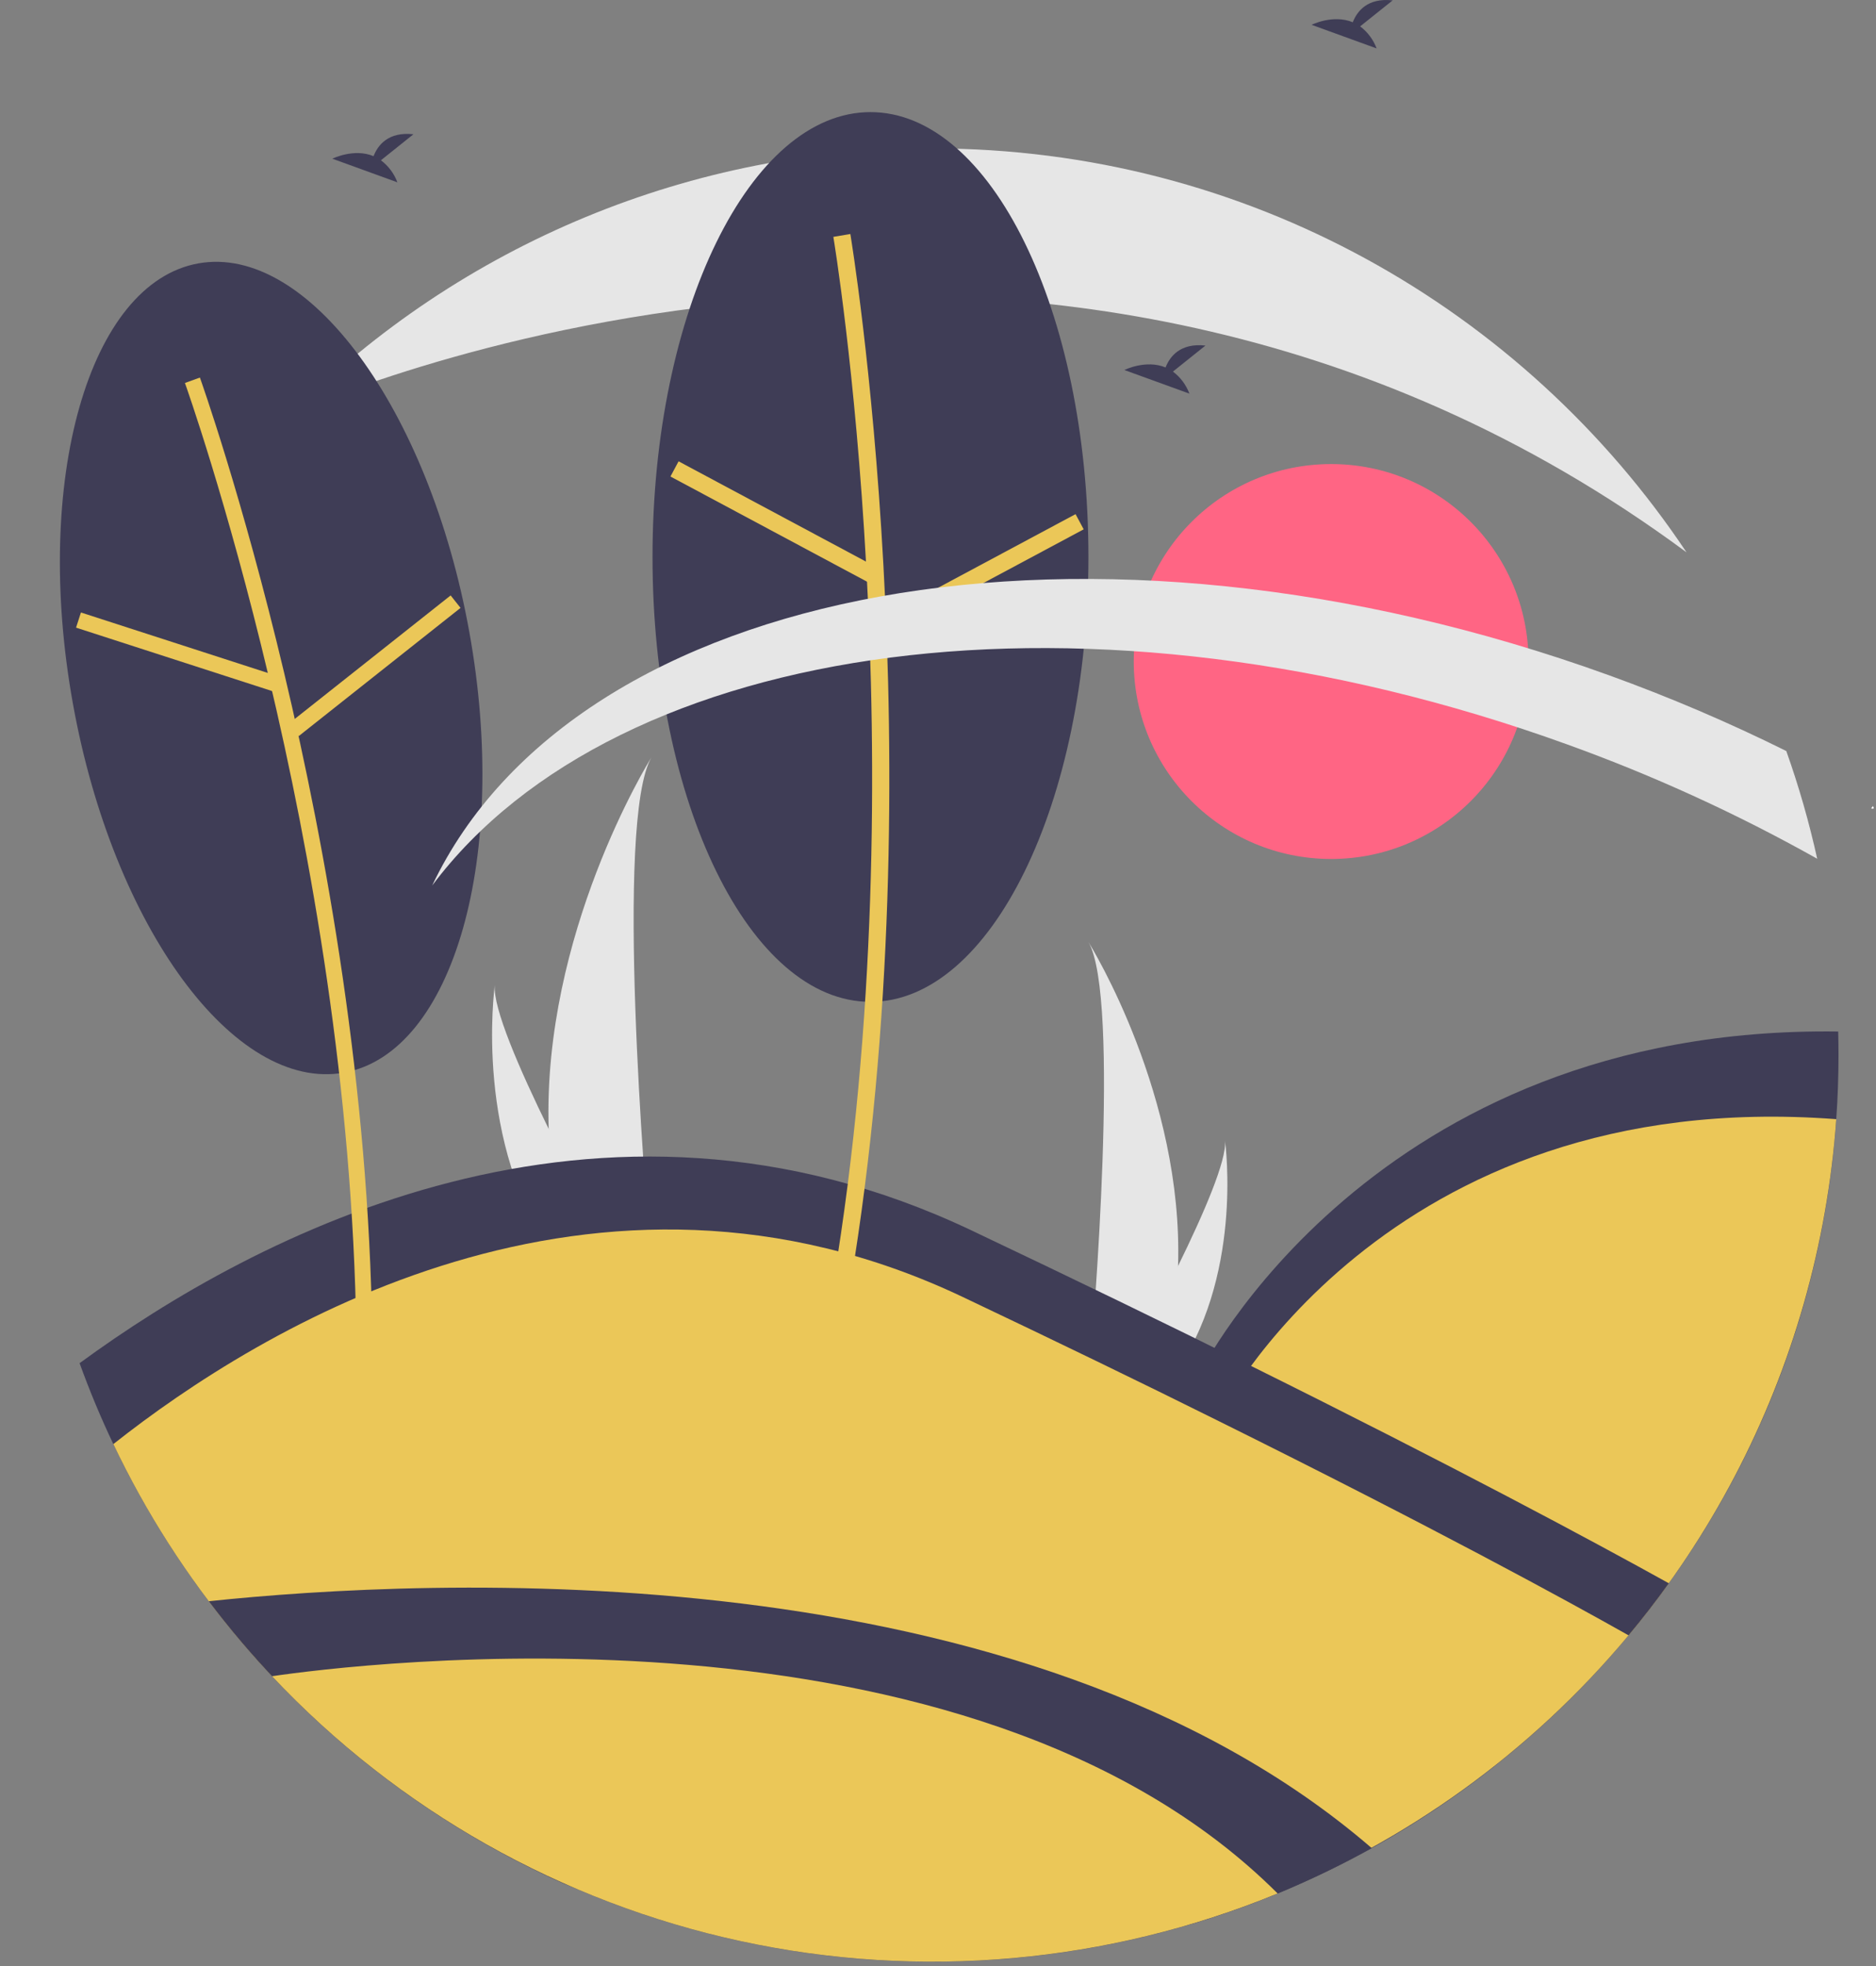 <svg width="315" height="330" viewBox="0 0 315 330" fill="none" xmlns="http://www.w3.org/2000/svg">
<rect x="0" y="0" width="315" height="330" fill="#808080" stroke="none"/>
<path d="M223.511 144.18C241.816 144.18 256.654 129.341 256.654 111.037C256.654 92.732 241.816 77.893 223.511 77.893C205.207 77.893 190.368 92.732 190.368 111.037C190.368 129.341 205.207 144.18 223.511 144.18Z" fill="#FF6584"/>
<path d="M314.425 135.748C314.498 135.735 314.553 135.683 314.638 135.696C314.601 135.553 314.552 135.413 314.493 135.277C314.387 135.421 314.28 135.567 314.186 135.696L314.425 135.748Z" fill="white"/>
<path d="M92.129 189.48C92.323 196.711 93.534 203.878 95.727 210.771C95.777 210.931 95.83 211.089 95.882 211.249H109.309C109.295 211.105 109.281 210.945 109.266 210.771C108.371 200.479 103.209 137.836 109.381 127.123C108.841 127.992 91.088 156.776 92.129 189.48Z" fill="#E6E6E6"/>
<path d="M93.136 210.771C93.248 210.931 93.365 211.091 93.484 211.248H103.557C103.481 211.112 103.393 210.952 103.29 210.771C101.626 207.768 96.701 198.788 92.128 189.479C87.215 179.476 82.707 169.093 83.087 165.335C82.97 166.182 79.57 192.02 93.136 210.771Z" fill="#E6E6E6"/>
<path d="M197.807 212.493C197.638 218.797 196.582 225.046 194.67 231.056C194.627 231.195 194.581 231.333 194.535 231.472H182.829C182.842 231.347 182.854 231.208 182.867 231.056C183.647 222.083 188.147 167.47 182.767 158.13C183.237 158.888 198.715 183.982 197.807 212.493Z" fill="#E6E6E6"/>
<path d="M196.928 231.055C196.83 231.195 196.728 231.334 196.624 231.471H187.843C187.909 231.353 187.986 231.213 188.076 231.055C189.527 228.437 193.821 220.608 197.807 212.493C202.09 203.772 206.02 194.719 205.689 191.443C205.791 192.182 208.755 214.707 196.928 231.055Z" fill="#E6E6E6"/>
<path d="M63.962 26.902L69.421 22.535C65.18 22.068 63.438 24.381 62.725 26.211C59.411 24.835 55.805 26.638 55.805 26.638L66.727 30.604C66.176 29.132 65.217 27.848 63.962 26.902Z" fill="#3F3D56"/>
<path d="M228.384 4.427L233.843 0.061C229.602 -0.407 227.86 1.906 227.146 3.737C223.833 2.361 220.227 4.164 220.227 4.164L231.149 8.129C230.598 6.658 229.639 5.373 228.384 4.427Z" fill="#3F3D56"/>
<path d="M308.703 177.089C308.703 180.707 308.577 184.295 308.325 187.854C306.381 215.929 296.646 242.906 280.214 265.754C278.067 268.751 275.812 271.664 273.45 274.493C267.33 281.833 260.535 288.583 253.154 294.654L220.799 275.669L201.455 230.52C201.455 230.52 230.318 172.08 308.652 173.14C308.685 174.452 308.702 175.768 308.703 177.089Z" fill="#3F3D56"/>
<path d="M308.325 187.854C306.837 208.834 301.016 229.277 291.23 247.895C281.444 266.512 267.905 282.899 251.468 296.022L221.411 278.386L204.256 238.343C204.256 238.343 232.054 182.061 308.325 187.854Z" fill="#EBC758"/>
<path d="M280.214 265.754C278.066 268.75 275.812 271.663 273.45 274.492C257.622 293.508 237.399 308.38 214.53 317.821C209.899 319.73 205.159 321.414 200.311 322.872C165.301 332.182 128.21 329.827 94.659 316.164C61.477 301.354 34.663 275.198 19.032 242.395C16.932 237.979 15.043 233.451 13.365 228.811C42.62 207.38 100.265 176.692 163.093 206.511C180.472 214.76 195.99 222.279 209.647 229.067C244.302 246.246 267.367 258.63 280.214 265.754Z" fill="#3F3D56"/>
<path d="M273.45 274.492C257.089 294.1 236.059 309.278 212.297 318.631C188.534 327.984 162.8 331.211 137.464 328.014C112.127 324.818 88.002 315.301 67.306 300.339C46.611 285.378 30.011 265.452 19.032 242.394C43.465 223.073 99.817 188.353 161.659 217.7C177.563 225.249 191.762 232.129 204.255 238.343C240.675 256.394 263.11 268.661 273.45 274.492Z" fill="#EBC758"/>
<path d="M230.327 310.207C225.211 313.044 219.937 315.586 214.53 317.821C196.133 325.402 176.424 329.291 156.525 329.267C132.98 329.257 109.757 323.79 88.68 313.293C67.604 302.796 49.248 287.556 35.054 268.769C71.399 264.937 171.865 259.769 230.327 310.207Z" fill="#3F3D56"/>
<path d="M214.53 317.821C186.002 329.551 154.586 332.345 124.435 325.834C94.285 319.322 66.822 303.812 45.678 281.354C58.898 279.412 162.687 266.076 214.53 317.821Z" fill="#EBC758"/>
<path d="M283.178 92.701V92.705C174.516 12.364 50.019 68.912 49.058 69.346V69.342C63.169 55.232 79.924 44.045 98.365 36.421C116.806 28.797 136.57 24.886 156.525 24.911C209.353 24.911 255.894 51.832 283.178 92.701Z" fill="#E6E6E6"/>
<path d="M57.773 180.039C76.155 176.725 85.575 143.632 78.812 106.125C72.05 68.618 51.666 40.9 33.284 44.214C14.902 47.528 5.482 80.62 12.245 118.127C19.007 155.634 39.391 183.353 57.773 180.039Z" fill="#3F3D56"/>
<path d="M62.497 223.843C61.407 141.458 33.843 64.146 33.565 63.375L31.051 64.282C31.328 65.049 58.741 141.956 59.825 223.879L62.497 223.843Z" fill="#EBC758"/>
<path d="M13.592 102.806L12.77 105.35L45.77 116.022L46.592 113.479L13.592 102.806Z" fill="#EBC758"/>
<path d="M75.668 99.942L48.478 121.476L50.138 123.571L77.328 102.037L75.668 99.942Z" fill="#EBC758"/>
<path d="M146.161 168.162C166.373 168.162 182.758 134.73 182.758 93.49C182.758 52.249 166.373 18.817 146.161 18.817C125.949 18.817 109.564 52.249 109.564 93.49C109.564 134.73 125.949 168.162 146.161 168.162Z" fill="#3F3D56"/>
<path d="M142.781 215.716C157.439 127.774 142.929 40.15 142.781 39.276L139.929 39.759C140.077 40.629 154.504 127.792 139.929 215.242L142.781 215.716Z" fill="#EBC758"/>
<path d="M113.941 77.433L112.577 79.983L145.671 97.684L147.035 95.134L113.941 77.433Z" fill="#EBC758"/>
<path d="M180.597 86.299L147.508 104.01L148.873 106.56L181.962 88.849L180.597 86.299Z" fill="#EBC758"/>
<path d="M305.127 144.142C291.7 136.604 277.671 130.19 263.185 124.966C183.086 95.982 103.659 107.153 72.57 148.633C96.765 97.817 183.095 81.838 270.215 113.361C280.355 117.027 290.278 121.266 299.936 126.058C302.041 131.973 303.774 138.012 305.127 144.142Z" fill="#E6E6E6"/>
<path d="M196.948 62.369L202.407 58.003C198.167 57.535 196.424 59.848 195.711 61.678C192.398 60.303 188.791 62.106 188.791 62.106L199.713 66.071C199.162 64.599 198.203 63.315 196.948 62.369Z" fill="#3F3D56"/>
</svg>
